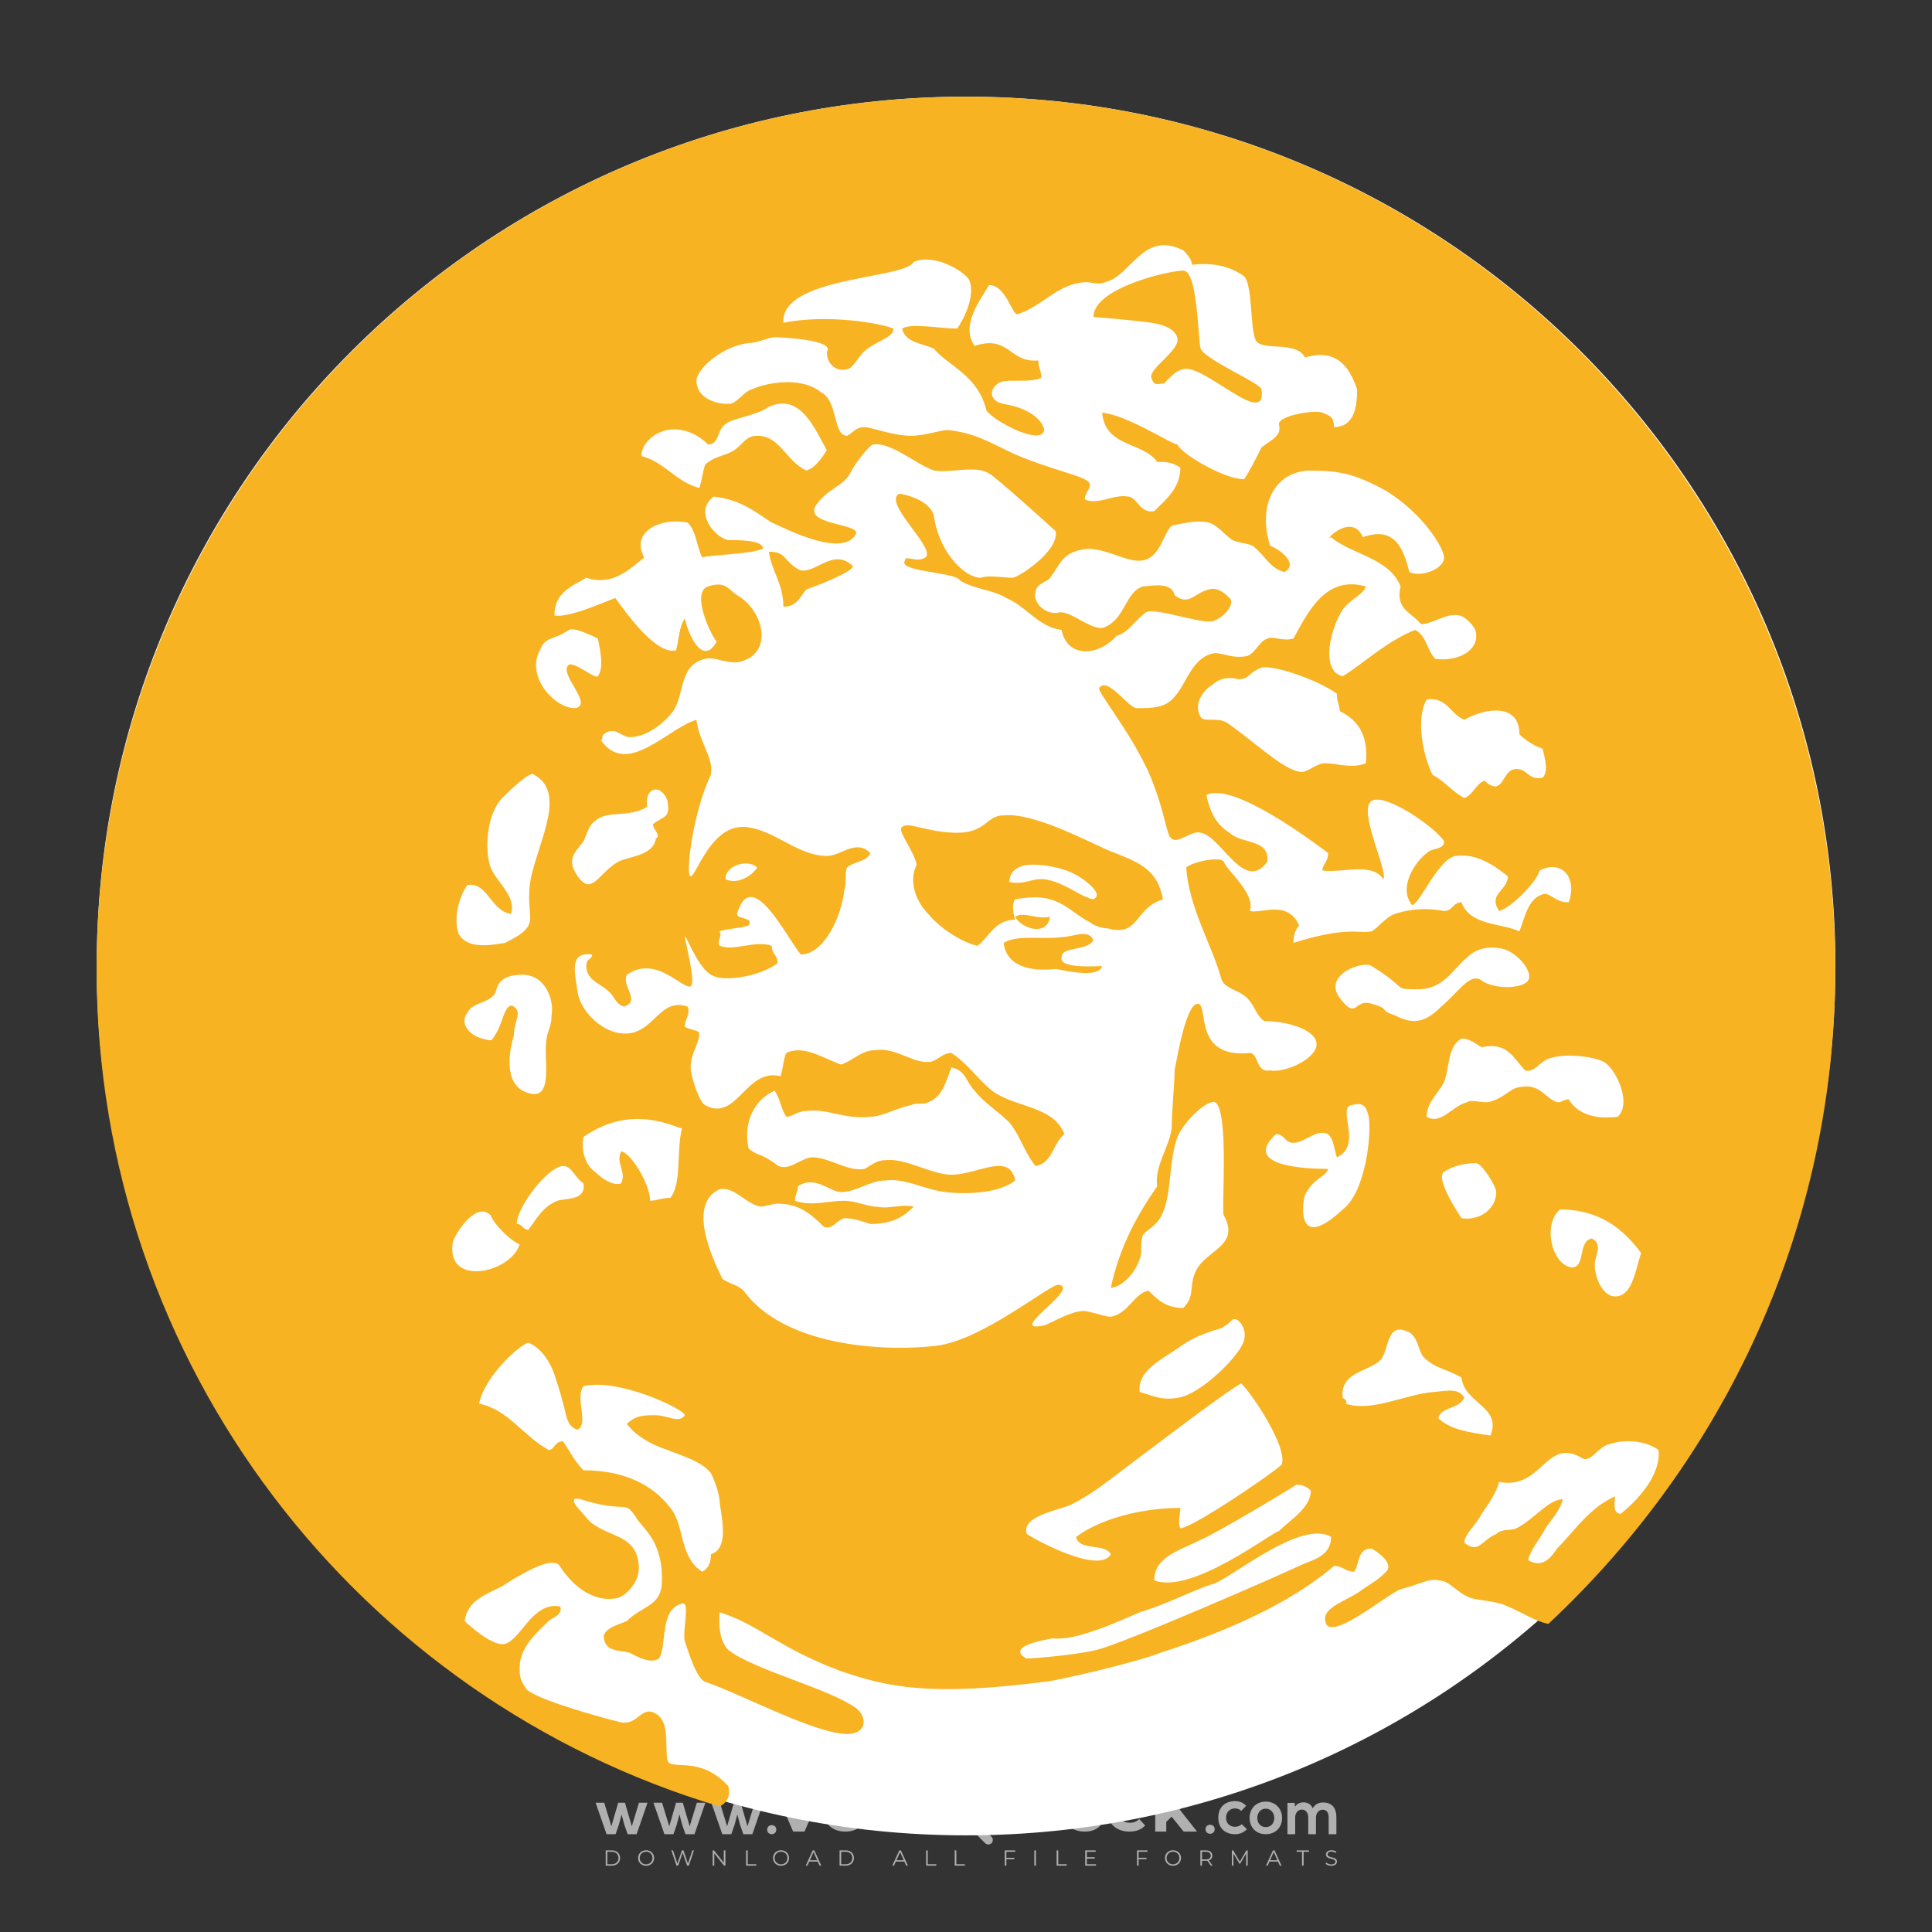<?xml version="1.0" encoding="iso-8859-1"?>
<!-- Generator: Adobe Illustrator 26.0.1, SVG Export Plug-In . SVG Version: 6.00 Build 0)  -->
<svg version="1.1" id="Layer_1" xmlns="http://www.w3.org/2000/svg" xmlns:xlink="http://www.w3.org/1999/xlink" x="0px" y="0px"
	 viewBox="0 0 500 500" style="enable-background:new 0 0 500 500;" xml:space="preserve">
<rect x="0" y="0" width="500" height="500" fill="#333333" stroke="none"/>
<g id="watermark_1_">
	<g>
		<g id="watermark" style="opacity:0.61;">
			<g>
				<g>
					<g>
						<g>
							<polygon style="fill:#FFFFFF;" points="213.765,461.172 208.204,474.017 205.268,474.017 199.726,461.172 202.938,461.172 
								206.846,470.347 210.81,461.172 							"/>
						</g>
						<g>
							<path style="fill:#FFFFFF;" d="M223.507,469.741h-7.469c0.275,1.23,1.321,1.982,2.826,1.982c1.046,0,1.798-0.312,2.477-0.954
								l1.523,1.651c-0.917,1.046-2.294,1.597-4.074,1.597c-3.413,0-5.634-2.147-5.634-5.083c0-2.954,2.257-5.083,5.267-5.083
								c2.899,0,5.138,1.945,5.138,5.12C223.562,469.191,223.526,469.503,223.507,469.741 M216.002,468.071h4.863
								c-0.202-1.248-1.138-2.055-2.422-2.055C217.139,466.016,216.204,466.805,216.002,468.071"/>
						</g>
						<g>
							<path style="fill:#FFFFFF;" d="M224.735,468.934c0-2.973,2.294-5.083,5.505-5.083c2.074,0,3.707,0.899,4.423,2.514
								l-2.22,1.193c-0.532-0.936-1.321-1.358-2.221-1.358c-1.45,0-2.587,1.009-2.587,2.734c0,1.725,1.138,2.734,2.587,2.734
								c0.899,0,1.688-0.404,2.221-1.358l2.22,1.211c-0.716,1.578-2.349,2.495-4.423,2.495
								C227.029,474.017,224.735,471.907,224.735,468.934"/>
						</g>
						<g>
							<path style="fill:#FFFFFF;" d="M242.828,473.393c-0.587,0.422-1.45,0.624-2.331,0.624c-2.33,0-3.688-1.193-3.688-3.542
								v-4.055h-1.523v-2.202h1.523v-2.404h2.863v2.404h2.459v2.202h-2.459v4.019c0,0.844,0.458,1.303,1.229,1.303
								c0.422,0,0.844-0.128,1.156-0.367L242.828,473.393z"/>
						</g>
					</g>
					<g>
						<path style="fill:#FFFFFF;" d="M262.474,463.997v2.643c-0.238-0.018-0.422-0.037-0.642-0.037
							c-1.578,0-2.624,0.862-2.624,2.753v4.661h-2.863v-9.873h2.734v1.303C259.776,464.493,260.951,463.997,262.474,463.997"/>
					</g>
					<g>
						<path style="fill:#FFFFFF;" d="M263.299,472.53l1.009-2.239c1.083,0.789,2.697,1.339,4.239,1.339
							c1.762,0,2.477-0.587,2.477-1.376c0-2.404-7.469-0.752-7.469-5.524c0-2.184,1.762-4,5.413-4c1.615,0,3.267,0.385,4.459,1.138
							l-0.918,2.257c-1.193-0.679-2.422-1.009-3.56-1.009c-1.761,0-2.44,0.66-2.44,1.468c0,2.367,7.468,0.734,7.468,5.45
							c0,2.147-1.78,3.982-5.45,3.982C266.492,474.017,264.437,473.411,263.299,472.53"/>
					</g>
					<g>
						<path style="fill:#FFFFFF;" d="M285.428,469.741h-7.469c0.275,1.23,1.321,1.982,2.826,1.982c1.046,0,1.798-0.312,2.477-0.954
							l1.523,1.651c-0.918,1.046-2.294,1.597-4.074,1.597c-3.413,0-5.634-2.147-5.634-5.083c0-2.954,2.257-5.083,5.267-5.083
							c2.9,0,5.138,1.945,5.138,5.12C285.484,469.191,285.447,469.503,285.428,469.741 M277.923,468.071h4.863
							c-0.202-1.248-1.138-2.055-2.422-2.055C279.061,466.016,278.125,466.805,277.923,468.071"/>
					</g>
					<g>
						<path style="fill:#FFFFFF;" d="M297.007,469.741h-7.469c0.275,1.23,1.321,1.982,2.826,1.982c1.046,0,1.798-0.312,2.477-0.954
							l1.523,1.651c-0.918,1.046-2.294,1.597-4.074,1.597c-3.413,0-5.634-2.147-5.634-5.083c0-2.954,2.257-5.083,5.267-5.083
							c2.899,0,5.138,1.945,5.138,5.12C297.062,469.191,297.025,469.503,297.007,469.741 M289.501,468.071h4.863
							c-0.202-1.248-1.138-2.055-2.422-2.055C290.639,466.016,289.703,466.805,289.501,468.071"/>
					</g>
					<g>
						<polygon style="fill:#FFFFFF;" points="303.208,470.145 301.831,471.503 301.831,474.017 298.969,474.017 298.969,460.401 
							301.831,460.401 301.831,468.108 306.016,464.144 309.429,464.144 305.318,468.328 309.796,474.017 306.327,474.017 						"/>
					</g>
					<g>
						<path style="fill:#FFFFFF;" d="M256.601,475.359L256.601,475.359l-2.86-2.86c-0.435,0.508-0.953,0.943-1.534,1.284
							c-0.092,0.069-0.186,0.136-0.283,0.199l3.027,3.027c0.456,0.456,1.195,0.456,1.65,0
							C257.057,476.554,257.057,475.815,256.601,475.359"/>
					</g>
					<g>
						<path style="fill:#FFFFFF;" d="M249.984,463.244c0.221-0.173,0.495-0.281,0.797-0.281c0.042,0,0.083,0.002,0.124,0.006
							c-0.214-0.156-0.478-0.249-0.764-0.249c-0.395,0-0.744,0.18-0.981,0.458c-0.051,0-0.1,0.006-0.151,0.008
							c0.039-0.077,0.064-0.162,0.064-0.255c0-0.234-0.143-0.434-0.346-0.519c0.087,0.126,0.138,0.279,0.138,0.445
							c0,0.122-0.031,0.237-0.081,0.341c-2.811,0.201-5.03,2.539-5.03,5.4c0,2.993,2.426,5.42,5.42,5.42
							c2.993,0,5.42-2.426,5.42-5.42C254.595,465.879,252.593,463.635,249.984,463.244 M247.983,464.656
							c0.435,0,0.844,0.112,1.199,0.309c0.374-0.245,0.82-0.387,1.299-0.387c0.711,0,1.348,0.312,1.784,0.806
							c-0.435-0.379-1.004-0.61-1.627-0.61c-0.449,0-0.87,0.12-1.234,0.329c-0.079,0.046-0.156,0.096-0.229,0.15
							c-0.065-0.048-0.133-0.093-0.204-0.134c-0.369-0.219-0.8-0.344-1.26-0.344c-0.3,0-0.588,0.054-0.854,0.152
							C247.196,464.754,247.578,464.656,247.983,464.656 M251.772,469.098c0.115,0.305,0.181,0.634,0.181,0.979
							c0,1.534-1.244,2.777-2.778,2.777c-1.534,0-2.777-1.243-2.777-2.777c0-0.345,0.066-0.674,0.181-0.979
							c-0.62-0.382-1.035-1.064-1.035-1.846c0-1.197,0.971-2.168,2.168-2.168c0.565,0,1.078,0.218,1.463,0.572
							c0.386-0.354,0.899-0.572,1.464-0.572c1.197,0,2.168,0.971,2.168,2.168C252.807,468.034,252.392,468.716,251.772,469.098"/>
					</g>
					<g>
						<path style="fill:#FFFFFF;" d="M251.666,467.061c0,0.497-0.404,0.901-0.901,0.901c-0.497,0-0.901-0.404-0.901-0.901
							s0.404-0.901,0.901-0.901c0.101,0,0.197,0.017,0.287,0.047c-0.03,0.062-0.045,0.132-0.045,0.204
							c0,0.273,0.221,0.494,0.494,0.494c0.05,0,0.099-0.008,0.146-0.022C251.66,466.941,251.666,467,251.666,467.061"/>
					</g>
					<g>
						<path style="fill:#FFFFFF;" d="M248.255,467.061c0,0.376-0.305,0.681-0.681,0.681c-0.376,0-0.681-0.305-0.681-0.681
							s0.305-0.681,0.681-0.681c0.076,0,0.149,0.013,0.217,0.035c-0.023,0.047-0.034,0.1-0.034,0.155
							c0,0.206,0.167,0.374,0.374,0.374c0.038,0,0.075-0.006,0.11-0.017C248.25,466.97,248.255,467.015,248.255,467.061"/>
					</g>
					<g>
						<g>
							<g>
								<rect x="242.908" y="467.83" style="fill:#FFFFFF;" width="0.616" height="0.616"/>
							</g>
							<g>
								<rect x="254.827" y="467.83" style="fill:#FFFFFF;" width="0.616" height="0.616"/>
							</g>
							<g>
								<path style="fill:#FFFFFF;" d="M255.205,468.082h-0.14c0-3.248-2.642-5.89-5.89-5.89c-3.248,0-5.89,2.642-5.89,5.89h-0.14
									c0-1.611,0.627-3.125,1.766-4.264c1.139-1.139,2.653-1.766,4.264-1.766c1.611,0,3.125,0.627,4.264,1.766
									C254.578,464.957,255.205,466.471,255.205,468.082"/>
							</g>
						</g>
						<g>
							<rect x="248.868" y="461.814" style="fill:#FFFFFF;" width="0.616" height="0.616"/>
						</g>
						<g>
							<rect x="244.95" y="462.052" style="fill:#FFFFFF;" width="8.45" height="0.14"/>
						</g>
						<g>
							<path style="fill:#FFFFFF;" d="M245.174,462.15c0,0.108-0.088,0.196-0.196,0.196c-0.108,0-0.196-0.088-0.196-0.196
								c0-0.108,0.088-0.196,0.196-0.196C245.086,461.954,245.174,462.042,245.174,462.15"/>
						</g>
						<g>
							<path style="fill:#FFFFFF;" d="M253.596,462.15c0,0.108-0.088,0.196-0.196,0.196c-0.108,0-0.196-0.088-0.196-0.196
								c0-0.108,0.088-0.196,0.196-0.196C253.509,461.954,253.596,462.042,253.596,462.15"/>
						</g>
					</g>
				</g>
				<g>
					<path style="fill:#FFFFFF;" d="M314.356,473.409c0,1.559-2.364,1.559-2.364,0C311.993,471.851,314.356,471.851,314.356,473.409
						z"/>
				</g>
				<g>
					<g>
						<g>
							<path style="fill:#FFFFFF;" d="M161.739,466.549l1.772,6.088l1.855-6.088h2.215l-2.823,8.14h-2.33l-0.837-2.396l-0.722-2.708
								l-0.722,2.708l-0.837,2.396h-2.33l-2.839-8.14h2.231l1.855,6.088l1.756-6.088H161.739z"/>
						</g>
						<g>
							<path style="fill:#FFFFFF;" d="M176.713,466.549l1.772,6.088l1.855-6.088h2.215l-2.823,8.14h-2.33l-0.837-2.396l-0.722-2.708
								l-0.722,2.708l-0.837,2.396h-2.33l-2.839-8.14h2.231l1.855,6.088l1.756-6.088H176.713z"/>
						</g>
						<g>
							<path style="fill:#FFFFFF;" d="M191.687,466.549l1.772,6.088l1.855-6.088h2.215l-2.823,8.14h-2.33l-0.837-2.396l-0.722-2.708
								l-0.722,2.708l-0.837,2.396h-2.33l-2.839-8.14h2.231l1.855,6.088l1.756-6.088H191.687z"/>
						</g>
					</g>
					<g>
						<path style="fill:#FFFFFF;" d="M200.908,473.52c0,1.559-2.364,1.559-2.364,0C198.545,471.962,200.908,471.962,200.908,473.52z
							"/>
					</g>
					<g>
						<path style="fill:#FFFFFF;" d="M322.71,473.409c-0.935,0.919-1.919,1.28-3.117,1.28c-2.346,0-4.3-1.411-4.3-4.282
							s1.953-4.284,4.3-4.284c1.149,0,2.035,0.329,2.921,1.199l-1.264,1.329c-0.476-0.428-1.066-0.64-1.623-0.64
							c-1.346,0-2.33,0.985-2.33,2.396c0,1.542,1.05,2.362,2.297,2.362c0.64,0,1.28-0.18,1.772-0.672L322.71,473.409z"/>
					</g>
					<g>
						<path style="fill:#FFFFFF;" d="M331.805,470.472c0,2.33-1.591,4.217-4.217,4.217c-2.626,0-4.201-1.887-4.201-4.217
							c0-2.314,1.609-4.217,4.185-4.217C330.149,466.255,331.805,468.158,331.805,470.472z M325.389,470.472
							c0,1.231,0.739,2.38,2.199,2.38c1.46,0,2.199-1.149,2.199-2.38c0-1.215-0.854-2.396-2.199-2.396
							C326.144,468.077,325.389,469.258,325.389,470.472z"/>
					</g>
					<g>
						<path style="fill:#FFFFFF;" d="M338.572,474.689v-4.332c0-1.068-0.559-2.035-1.658-2.035c-1.082,0-1.722,0.967-1.722,2.035
							v4.332h-2.003v-8.107h1.855l0.148,0.985c0.426-0.82,1.362-1.116,2.133-1.116c0.969,0,1.937,0.394,2.396,1.51
							c0.723-1.149,1.658-1.478,2.708-1.478c2.297,0,3.43,1.412,3.43,3.84v4.365h-2.003v-4.365c0-1.066-0.442-1.97-1.526-1.97
							c-1.082,0-1.756,0.935-1.756,2.003v4.332H338.572z"/>
					</g>
				</g>
			</g>
		</g>
		<g style="opacity:0.61;">
			<g>
				<g>
					<path style="fill:#FFFFFF;" d="M345.988,431.299c-0.006-1.224-0.959-2.121-2.189-2.14c-0.924-0.014-0.832,0.12-0.834-0.867
						c-0.003-1.097-0.007-2.194,0.003-3.292c0.003-0.379-0.112-0.691-0.362-0.976c-2.342-2.668-4.678-5.342-7.019-8.011
						c-0.12-0.137-0.275-0.244-0.414-0.366c-6.214,0-12.427,0-18.641,0c-0.794,0.293-1.14,0.868-1.138,1.709
						c0.01,3.748,0.004,7.496,0.004,11.243c0,0.556-0.003,0.589-0.55,0.551c-1.497-0.102-2.516,0.986-2.497,2.492
						c0.044,3.476,0.013,6.953,0.014,10.429c0.001,1.58,0.867,2.443,2.45,2.449c0.582,0.002,0.582,0.002,0.582,0.6
						c0,2.219-0.001,4.438,0.001,6.657c0.001,1.192,0.58,1.771,1.768,1.771c8.013,0.001,16.027,0.001,24.04,0
						c1.168,0,1.755-0.583,1.757-1.745c0.002-2.256,0-4.512,0.001-6.768c0-0.512,0.002-0.511,0.52-0.515
						c0.271-0.002,0.541,0.008,0.809-0.058c0.996-0.246,1.69-1.044,1.694-2.069C346.003,438.696,346.005,434.997,345.988,431.299z
						 M317.537,417.162c5.337,0,10.674,0,16.01,0c0.548,0,0.554,0.007,0.554,0.561c0.001,2.243-0.001,4.486,0.001,6.73
						c0.001,0.811,0.249,1.059,1.06,1.059c1.91,0.001,3.821,0,5.731,0.001c0.458,0,0.479,0.021,0.481,0.483
						c0.003,0.887,0.002,1.775,0,2.662c-0.001,0.477-0.024,0.498-0.504,0.499c-3.895,0.001-7.79,0-11.684,0
						c-3.882,0-7.765,0-11.647,0c-0.55,0-0.552-0.001-0.552-0.561c-0.001-3.624-0.001-7.247,0-10.871
						C316.987,417.166,316.991,417.162,317.537,417.162z M340.822,451.579c-3.883,0.001-7.766,0-11.65,0c-3.871,0-7.742,0-11.613,0
						c-0.572,0-0.574-0.002-0.574-0.579c-0.001-1.997-0.001-3.994,0.001-5.991c0-0.464,0.023-0.486,0.478-0.487
						c7.803-0.001,15.607-0.001,23.41,0c0.478,0,0.499,0.02,0.499,0.503c0.002,1.997,0.001,3.994,0,5.991
						C341.375,451.574,341.37,451.579,340.822,451.579z"/>
				</g>
				<g>
					<g>
						<rect x="327.418" y="417.053" style="fill:#FFFFFF;" width="1.757" height="1.054"/>
					</g>
					<g>
						<rect x="325.662" y="418.107" style="fill:#FFFFFF;" width="1.757" height="1.054"/>
					</g>
					<g>
						<rect x="327.418" y="419.161" style="fill:#FFFFFF;" width="1.757" height="1.054"/>
					</g>
					<g>
						<rect x="325.662" y="420.215" style="fill:#FFFFFF;" width="1.757" height="1.054"/>
					</g>
					<g>
						<rect x="327.418" y="421.269" style="fill:#FFFFFF;" width="1.757" height="1.054"/>
					</g>
					<g>
						<rect x="325.662" y="422.323" style="fill:#FFFFFF;" width="1.757" height="1.054"/>
					</g>
					<g>
						<rect x="327.418" y="423.378" style="fill:#FFFFFF;" width="1.757" height="1.054"/>
					</g>
					<g>
						<rect x="325.662" y="424.432" style="fill:#FFFFFF;" width="1.757" height="1.054"/>
					</g>
					<g>
						<rect x="327.418" y="425.486" style="fill:#FFFFFF;" width="1.757" height="1.054"/>
					</g>
					<g>
						<rect x="325.662" y="426.54" style="fill:#FFFFFF;" width="1.757" height="1.054"/>
					</g>
					<g>
						<rect x="327.418" y="427.594" style="fill:#FFFFFF;" width="1.757" height="1.054"/>
					</g>
					<g>
						<rect x="325.662" y="428.648" style="fill:#FFFFFF;" width="1.757" height="1.054"/>
					</g>
				</g>
			</g>
			<g>
				<path style="fill:#FFFFFF;" d="M187.637,431.299c-0.006-1.224-0.959-2.121-2.189-2.14c-0.924-0.014-0.832,0.12-0.834-0.867
					c-0.003-1.097-0.007-2.194,0.003-3.292c0.003-0.379-0.112-0.691-0.362-0.976c-2.342-2.668-4.678-5.342-7.019-8.011
					c-0.12-0.137-0.275-0.244-0.414-0.366c-6.214,0-12.427,0-18.641,0c-0.794,0.293-1.14,0.868-1.138,1.709
					c0.01,3.748,0.004,7.496,0.004,11.243c0,0.556-0.003,0.589-0.55,0.551c-1.497-0.102-2.516,0.986-2.497,2.492
					c0.044,3.476,0.013,6.953,0.014,10.429c0.001,1.58,0.867,2.443,2.45,2.449c0.582,0.002,0.582,0.002,0.582,0.6
					c0,2.219-0.001,4.438,0.001,6.657c0.001,1.192,0.58,1.771,1.768,1.771c8.013,0.001,16.027,0.001,24.04,0
					c1.168,0,1.755-0.583,1.757-1.745c0.002-2.256,0-4.512,0.001-6.768c0-0.512,0.002-0.511,0.52-0.515
					c0.271-0.002,0.541,0.008,0.809-0.058c0.996-0.246,1.69-1.044,1.694-2.069C187.652,438.696,187.655,434.997,187.637,431.299z
					 M159.187,417.162c5.337,0,10.674,0,16.01,0c0.548,0,0.554,0.007,0.554,0.561c0.001,2.243-0.001,4.486,0.001,6.73
					c0.001,0.811,0.249,1.059,1.06,1.059c1.91,0.001,3.821,0,5.731,0.001c0.458,0,0.479,0.021,0.481,0.483
					c0.003,0.887,0.002,1.775,0,2.662c-0.001,0.477-0.024,0.498-0.504,0.499c-3.895,0.001-7.79,0-11.684,0
					c-3.882,0-7.765,0-11.647,0c-0.55,0-0.552-0.001-0.552-0.561c-0.001-3.624-0.001-7.247,0-10.871
					C158.636,417.166,158.64,417.162,159.187,417.162z M182.472,451.579c-3.883,0.001-7.766,0-11.65,0c-3.871,0-7.742,0-11.613,0
					c-0.572,0-0.574-0.002-0.574-0.579c-0.001-1.997-0.001-3.994,0.001-5.991c0-0.464,0.023-0.486,0.478-0.487
					c7.803-0.001,15.607-0.001,23.41,0c0.478,0,0.499,0.02,0.499,0.503c0.002,1.997,0.001,3.994,0,5.991
					C183.024,451.574,183.019,451.579,182.472,451.579z"/>
			</g>
			<g>
				<path style="fill:#FFFFFF;" d="M159.779,440.669v-7.897h2.779c0.375,0,0.726,0.061,1.053,0.182
					c0.327,0.121,0.612,0.292,0.855,0.513c0.242,0.221,0.434,0.483,0.573,0.789c0.14,0.305,0.21,0.642,0.21,1.009
					c0,0.375-0.07,0.715-0.21,1.02c-0.14,0.305-0.331,0.568-0.573,0.789c-0.243,0.221-0.528,0.392-0.855,0.513
					c-0.327,0.121-0.678,0.182-1.053,0.182h-1.29v2.901H159.779z M162.58,436.356c0.39,0,0.684-0.111,0.882-0.331
					c0.199-0.22,0.298-0.474,0.298-0.761c0-0.14-0.024-0.276-0.072-0.408c-0.048-0.132-0.121-0.248-0.221-0.347
					c-0.099-0.099-0.223-0.178-0.37-0.237c-0.147-0.059-0.32-0.089-0.518-0.089h-1.312v2.173H162.58z"/>
				<path style="fill:#FFFFFF;" d="M166.308,432.771h1.731l3.177,5.294h0.088l-0.088-1.522v-3.772h1.478v7.897h-1.566l-3.353-5.592
					h-0.088l0.088,1.522v4.07h-1.467V432.771z"/>
				<path style="fill:#FFFFFF;" d="M177.922,436.334h3.872c0.022,0.089,0.04,0.195,0.055,0.32c0.014,0.125,0.022,0.25,0.022,0.375
					c0,0.507-0.077,0.985-0.231,1.434c-0.154,0.449-0.397,0.849-0.728,1.202c-0.353,0.375-0.776,0.666-1.268,0.871
					c-0.493,0.206-1.055,0.309-1.688,0.309c-0.574,0-1.114-0.103-1.622-0.309c-0.507-0.206-0.948-0.492-1.323-0.86
					c-0.375-0.367-0.673-0.803-0.894-1.307c-0.221-0.504-0.331-1.053-0.331-1.649c0-0.595,0.11-1.145,0.331-1.649
					c0.221-0.504,0.518-0.939,0.894-1.307c0.375-0.367,0.816-0.654,1.323-0.86c0.507-0.206,1.048-0.309,1.622-0.309
					c0.64,0,1.211,0.11,1.715,0.331c0.504,0.221,0.935,0.526,1.296,0.915l-1.025,1.004c-0.258-0.272-0.544-0.48-0.861-0.623
					c-0.316-0.143-0.695-0.215-1.136-0.215c-0.361,0-0.703,0.065-1.026,0.193c-0.324,0.129-0.607,0.311-0.85,0.546
					c-0.242,0.235-0.436,0.52-0.579,0.855c-0.143,0.335-0.215,0.708-0.215,1.119c0,0.412,0.072,0.785,0.215,1.12
					c0.143,0.335,0.338,0.62,0.584,0.855c0.246,0.235,0.531,0.418,0.855,0.546c0.323,0.129,0.669,0.193,1.037,0.193
					c0.419,0,0.773-0.061,1.064-0.182c0.29-0.121,0.538-0.278,0.744-0.469c0.148-0.132,0.275-0.3,0.381-0.502
					c0.106-0.202,0.189-0.428,0.248-0.678h-2.482V436.334z"/>
			</g>
			<g>
				<path style="fill:#FFFFFF;" d="M224.019,431.299c-0.006-1.224-0.959-2.121-2.189-2.14c-0.924-0.014-0.832,0.12-0.834-0.867
					c-0.003-1.097-0.007-2.194,0.003-3.292c0.003-0.379-0.112-0.691-0.362-0.976c-2.342-2.668-4.678-5.342-7.019-8.011
					c-0.12-0.137-0.275-0.244-0.414-0.366c-6.214,0-12.427,0-18.641,0c-0.794,0.293-1.14,0.868-1.138,1.709
					c0.01,3.748,0.004,7.496,0.004,11.243c0,0.556-0.003,0.589-0.55,0.551c-1.497-0.102-2.516,0.986-2.497,2.492
					c0.044,3.476,0.013,6.953,0.014,10.429c0.001,1.58,0.867,2.443,2.45,2.449c0.582,0.002,0.582,0.002,0.582,0.6
					c0,2.219-0.001,4.438,0.001,6.657c0.001,1.192,0.58,1.771,1.768,1.771c8.013,0.001,16.027,0.001,24.04,0
					c1.168,0,1.755-0.583,1.757-1.745c0.002-2.256,0-4.512,0.001-6.768c0-0.512,0.002-0.511,0.52-0.515
					c0.271-0.002,0.541,0.008,0.809-0.058c0.997-0.246,1.69-1.044,1.694-2.069C224.034,438.696,224.036,434.997,224.019,431.299z
					 M195.568,417.162c5.337,0,10.674,0,16.01,0c0.548,0,0.554,0.007,0.554,0.561c0.001,2.243-0.001,4.486,0.001,6.73
					c0.001,0.811,0.249,1.059,1.06,1.059c1.91,0.001,3.821,0,5.731,0.001c0.458,0,0.479,0.021,0.481,0.483
					c0.003,0.887,0.002,1.775,0,2.662c-0.001,0.477-0.024,0.498-0.504,0.499c-3.895,0.001-7.79,0-11.684,0
					c-3.882,0-7.765,0-11.647,0c-0.55,0-0.552-0.001-0.552-0.561c-0.001-3.624-0.001-7.247,0-10.871
					C195.018,417.166,195.022,417.162,195.568,417.162z M218.854,451.579c-3.883,0.001-7.766,0-11.65,0c-3.871,0-7.742,0-11.613,0
					c-0.572,0-0.574-0.002-0.574-0.579c-0.001-1.997-0.001-3.994,0.001-5.991c0-0.464,0.023-0.486,0.478-0.487
					c7.803-0.001,15.607-0.001,23.41,0c0.478,0,0.499,0.02,0.499,0.503c0.002,1.997,0.001,3.994,0,5.991
					C219.406,451.574,219.401,451.579,218.854,451.579z"/>
			</g>
			<g>
				<path style="fill:#FFFFFF;" d="M205.111,432.771h1.699l2.967,7.897h-1.644l-0.651-1.886h-3.044l-0.651,1.886h-1.643
					L205.111,432.771z M206.997,437.415l-0.706-1.974l-0.287-0.96h-0.088l-0.287,0.96l-0.706,1.974H206.997z"/>
				<path style="fill:#FFFFFF;" d="M211.331,434.536c-0.125,0-0.245-0.024-0.359-0.072c-0.114-0.048-0.213-0.114-0.298-0.199
					c-0.084-0.084-0.151-0.182-0.198-0.292c-0.048-0.11-0.072-0.232-0.072-0.364s0.024-0.254,0.072-0.364
					c0.048-0.11,0.114-0.208,0.198-0.292c0.084-0.084,0.184-0.151,0.298-0.198c0.114-0.048,0.233-0.072,0.359-0.072
					c0.257,0,0.478,0.09,0.662,0.27c0.184,0.181,0.276,0.399,0.276,0.656s-0.092,0.476-0.276,0.656
					C211.809,434.446,211.589,434.536,211.331,434.536z M210.615,440.669v-5.404h1.445v5.404H210.615z"/>
			</g>
			<g>
				<path style="fill:#FFFFFF;" d="M261.044,431.299c-0.006-1.224-0.959-2.121-2.189-2.14c-0.924-0.014-0.832,0.12-0.834-0.867
					c-0.003-1.097-0.007-2.194,0.003-3.292c0.003-0.379-0.112-0.691-0.362-0.976c-2.342-2.668-4.678-5.342-7.019-8.011
					c-0.12-0.137-0.275-0.244-0.414-0.366c-6.214,0-12.427,0-18.641,0c-0.794,0.293-1.14,0.868-1.138,1.709
					c0.01,3.748,0.004,7.496,0.004,11.243c0,0.556-0.003,0.589-0.55,0.551c-1.497-0.102-2.516,0.986-2.497,2.492
					c0.044,3.476,0.013,6.953,0.014,10.429c0.001,1.58,0.867,2.443,2.45,2.449c0.582,0.002,0.582,0.002,0.582,0.6
					c0,2.219-0.001,4.438,0.001,6.657c0.001,1.192,0.58,1.771,1.768,1.771c8.013,0.001,16.027,0.001,24.04,0
					c1.168,0,1.755-0.583,1.757-1.745c0.002-2.256,0-4.512,0.001-6.768c0-0.512,0.002-0.511,0.52-0.515
					c0.271-0.002,0.541,0.008,0.809-0.058c0.996-0.246,1.69-1.044,1.694-2.069C261.059,438.696,261.061,434.997,261.044,431.299z
					 M232.593,417.162c5.337,0,10.674,0,16.01,0c0.548,0,0.554,0.007,0.554,0.561c0.001,2.243-0.001,4.486,0.001,6.73
					c0.001,0.811,0.249,1.059,1.06,1.059c1.91,0.001,3.821,0,5.731,0.001c0.458,0,0.479,0.021,0.481,0.483
					c0.003,0.887,0.002,1.775,0,2.662c-0.001,0.477-0.024,0.498-0.504,0.499c-3.895,0.001-7.79,0-11.684,0
					c-3.882,0-7.765,0-11.647,0c-0.55,0-0.552-0.001-0.552-0.561c-0.001-3.624-0.001-7.247,0-10.871
					C232.042,417.166,232.047,417.162,232.593,417.162z M255.878,451.579c-3.883,0.001-7.766,0-11.65,0c-3.871,0-7.742,0-11.613,0
					c-0.572,0-0.574-0.002-0.574-0.579c-0.001-1.997-0.001-3.994,0.001-5.991c0-0.464,0.023-0.486,0.478-0.487
					c7.803-0.001,15.607-0.001,23.41,0c0.478,0,0.499,0.02,0.499,0.503c0.002,1.997,0.001,3.994,0,5.991
					C256.431,451.574,256.426,451.579,255.878,451.579z"/>
			</g>
			<g>
				<path style="fill:#FFFFFF;" d="M236.361,440.845c-0.338,0-0.662-0.048-0.971-0.143c-0.309-0.095-0.592-0.239-0.849-0.43
					c-0.257-0.191-0.481-0.425-0.673-0.7c-0.191-0.276-0.342-0.597-0.452-0.965l1.401-0.551c0.103,0.397,0.283,0.726,0.54,0.987
					c0.257,0.261,0.596,0.392,1.015,0.392c0.154,0,0.303-0.02,0.447-0.061c0.143-0.04,0.272-0.099,0.386-0.176
					s0.204-0.175,0.27-0.292c0.066-0.118,0.099-0.254,0.099-0.408c0-0.147-0.026-0.279-0.077-0.397
					c-0.051-0.117-0.138-0.227-0.259-0.331c-0.121-0.103-0.28-0.202-0.475-0.298c-0.195-0.095-0.435-0.195-0.722-0.298l-0.485-0.176
					c-0.213-0.073-0.429-0.173-0.645-0.298c-0.217-0.125-0.413-0.276-0.59-0.452c-0.177-0.176-0.322-0.384-0.436-0.623
					c-0.114-0.239-0.171-0.509-0.171-0.81c0-0.309,0.06-0.597,0.182-0.866c0.121-0.268,0.294-0.503,0.518-0.706
					c0.224-0.202,0.492-0.36,0.805-0.474s0.66-0.171,1.042-0.171c0.397,0,0.74,0.053,1.031,0.16
					c0.291,0.107,0.537,0.243,0.739,0.408c0.202,0.165,0.366,0.348,0.491,0.546c0.125,0.199,0.217,0.386,0.276,0.563l-1.312,0.551
					c-0.074-0.221-0.208-0.419-0.402-0.596c-0.195-0.176-0.462-0.265-0.8-0.265c-0.324,0-0.592,0.075-0.805,0.226
					c-0.213,0.151-0.32,0.348-0.32,0.59c0,0.235,0.103,0.436,0.309,0.601c0.206,0.165,0.533,0.325,0.982,0.48l0.497,0.165
					c0.316,0.111,0.605,0.237,0.866,0.381c0.261,0.143,0.485,0.314,0.673,0.513c0.187,0.199,0.331,0.425,0.43,0.678
					c0.1,0.254,0.149,0.546,0.149,0.877c0,0.412-0.083,0.767-0.248,1.064c-0.165,0.298-0.377,0.542-0.634,0.734
					c-0.258,0.191-0.548,0.335-0.872,0.43C236.986,440.797,236.67,440.845,236.361,440.845z"/>
				<path style="fill:#FFFFFF;" d="M239.516,432.771h1.61l1.633,4.754l0.287,1.015h0.088l0.309-1.015l1.699-4.754h1.61l-2.879,7.897
					h-1.566L239.516,432.771z"/>
				<path style="fill:#FFFFFF;" d="M251.097,436.334h3.871c0.022,0.089,0.04,0.195,0.055,0.32c0.015,0.125,0.023,0.25,0.023,0.375
					c0,0.507-0.078,0.985-0.232,1.434c-0.154,0.449-0.397,0.849-0.728,1.202c-0.353,0.375-0.775,0.666-1.268,0.871
					c-0.493,0.206-1.055,0.309-1.688,0.309c-0.574,0-1.114-0.103-1.621-0.309c-0.507-0.206-0.949-0.492-1.324-0.86
					c-0.375-0.367-0.673-0.803-0.894-1.307c-0.22-0.504-0.331-1.053-0.331-1.649c0-0.595,0.11-1.145,0.331-1.649
					c0.221-0.504,0.518-0.939,0.894-1.307c0.375-0.367,0.816-0.654,1.324-0.86c0.507-0.206,1.047-0.309,1.621-0.309
					c0.64,0,1.211,0.11,1.715,0.331c0.504,0.221,0.936,0.526,1.296,0.915l-1.026,1.004c-0.257-0.272-0.544-0.48-0.861-0.623
					c-0.316-0.143-0.694-0.215-1.136-0.215c-0.36,0-0.702,0.065-1.026,0.193c-0.323,0.129-0.607,0.311-0.849,0.546
					c-0.243,0.235-0.436,0.52-0.579,0.855c-0.143,0.335-0.215,0.708-0.215,1.119c0,0.412,0.072,0.785,0.215,1.12
					c0.143,0.335,0.338,0.62,0.585,0.855c0.246,0.235,0.531,0.418,0.854,0.546c0.324,0.129,0.669,0.193,1.037,0.193
					c0.419,0,0.774-0.061,1.064-0.182c0.29-0.121,0.539-0.278,0.745-0.469c0.147-0.132,0.274-0.3,0.38-0.502
					c0.107-0.202,0.189-0.428,0.248-0.678h-2.482V436.334z"/>
			</g>
			<g>
				<path style="fill:#FFFFFF;" d="M297.3,431.299c-0.006-1.224-0.959-2.121-2.189-2.14c-0.924-0.014-0.832,0.12-0.834-0.867
					c-0.003-1.097-0.007-2.194,0.003-3.292c0.003-0.379-0.112-0.691-0.362-0.976c-2.342-2.668-4.678-5.342-7.019-8.011
					c-0.12-0.137-0.275-0.244-0.414-0.366c-6.214,0-12.427,0-18.641,0c-0.794,0.293-1.14,0.868-1.138,1.709
					c0.01,3.748,0.004,7.496,0.004,11.243c0,0.556-0.003,0.589-0.55,0.551c-1.497-0.102-2.516,0.986-2.497,2.492
					c0.044,3.476,0.013,6.953,0.014,10.429c0.001,1.58,0.867,2.443,2.45,2.449c0.582,0.002,0.582,0.002,0.582,0.6
					c0,2.219-0.001,4.438,0.001,6.657c0.001,1.192,0.58,1.771,1.768,1.771c8.013,0.001,16.027,0.001,24.04,0
					c1.168,0,1.755-0.583,1.757-1.745c0.002-2.256,0-4.512,0.001-6.768c0-0.512,0.002-0.511,0.52-0.515
					c0.271-0.002,0.541,0.008,0.809-0.058c0.996-0.246,1.69-1.044,1.694-2.069C297.315,438.696,297.318,434.997,297.3,431.299z
					 M268.85,417.162c5.337,0,10.674,0,16.01,0c0.548,0,0.554,0.007,0.554,0.561c0.001,2.243-0.001,4.486,0.001,6.73
					c0.001,0.811,0.249,1.059,1.06,1.059c1.91,0.001,3.821,0,5.731,0.001c0.458,0,0.479,0.021,0.481,0.483
					c0.003,0.887,0.002,1.775,0,2.662c-0.001,0.477-0.024,0.498-0.504,0.499c-3.895,0.001-7.79,0-11.684,0
					c-3.882,0-7.765,0-11.647,0c-0.55,0-0.552-0.001-0.552-0.561c-0.001-3.624-0.001-7.247,0-10.871
					C268.299,417.166,268.303,417.162,268.85,417.162z M292.135,451.579c-3.883,0.001-7.766,0-11.65,0c-3.871,0-7.742,0-11.613,0
					c-0.572,0-0.574-0.002-0.574-0.579c-0.001-1.997-0.001-3.994,0.001-5.991c0-0.464,0.023-0.486,0.478-0.487
					c7.803-0.001,15.607-0.001,23.41,0c0.478,0,0.499,0.02,0.499,0.503c0.001,1.997,0.001,3.994,0,5.991
					C292.687,451.574,292.682,451.579,292.135,451.579z"/>
			</g>
			<g>
				<path style="fill:#FFFFFF;" d="M272.966,434.183v1.831h3.165v1.412h-3.165v1.831h3.518v1.412h-5.007v-7.897h5.007v1.412H272.966
					z"/>
				<path style="fill:#FFFFFF;" d="M277.852,440.669v-7.897h2.779c0.375,0,0.726,0.061,1.053,0.182
					c0.327,0.121,0.612,0.292,0.855,0.513c0.243,0.221,0.434,0.483,0.574,0.789c0.14,0.305,0.209,0.642,0.209,1.009
					c0,0.375-0.07,0.715-0.209,1.02c-0.14,0.305-0.331,0.568-0.574,0.789c-0.243,0.221-0.528,0.392-0.855,0.513
					c-0.327,0.121-0.678,0.182-1.053,0.182h-1.29v2.901H277.852z M280.653,436.356c0.389,0,0.684-0.111,0.882-0.331
					c0.199-0.22,0.298-0.474,0.298-0.761c0-0.14-0.024-0.276-0.072-0.408c-0.048-0.132-0.121-0.248-0.221-0.347
					c-0.099-0.099-0.222-0.178-0.37-0.237c-0.147-0.059-0.32-0.089-0.518-0.089h-1.312v2.173H280.653z"/>
				<path style="fill:#FFFFFF;" d="M286.797,440.845c-0.338,0-0.662-0.048-0.971-0.143c-0.309-0.095-0.592-0.239-0.849-0.43
					c-0.257-0.191-0.482-0.425-0.673-0.7c-0.191-0.276-0.342-0.597-0.452-0.965l1.401-0.551c0.103,0.397,0.283,0.726,0.541,0.987
					c0.257,0.261,0.595,0.392,1.015,0.392c0.154,0,0.303-0.02,0.447-0.061c0.143-0.04,0.272-0.099,0.386-0.176
					c0.114-0.077,0.204-0.175,0.27-0.292c0.066-0.118,0.1-0.254,0.1-0.408c0-0.147-0.026-0.279-0.077-0.397
					c-0.051-0.117-0.138-0.227-0.259-0.331c-0.121-0.103-0.279-0.202-0.474-0.298c-0.195-0.095-0.436-0.195-0.723-0.298
					l-0.485-0.176c-0.213-0.073-0.428-0.173-0.645-0.298c-0.217-0.125-0.414-0.276-0.59-0.452c-0.176-0.176-0.322-0.384-0.436-0.623
					c-0.114-0.239-0.171-0.509-0.171-0.81c0-0.309,0.061-0.597,0.182-0.866c0.121-0.268,0.294-0.503,0.518-0.706
					c0.224-0.202,0.493-0.36,0.805-0.474c0.312-0.114,0.66-0.171,1.042-0.171c0.397,0,0.741,0.053,1.031,0.16
					c0.29,0.107,0.537,0.243,0.739,0.408c0.202,0.165,0.365,0.348,0.491,0.546c0.125,0.199,0.217,0.386,0.276,0.563l-1.312,0.551
					c-0.074-0.221-0.208-0.419-0.403-0.596c-0.195-0.176-0.462-0.265-0.799-0.265c-0.324,0-0.592,0.075-0.805,0.226
					c-0.213,0.151-0.32,0.348-0.32,0.59c0,0.235,0.103,0.436,0.309,0.601c0.206,0.165,0.533,0.325,0.982,0.48l0.496,0.165
					c0.316,0.111,0.605,0.237,0.866,0.381c0.261,0.143,0.485,0.314,0.673,0.513c0.187,0.199,0.331,0.425,0.43,0.678
					c0.099,0.254,0.149,0.546,0.149,0.877c0,0.412-0.083,0.767-0.248,1.064c-0.165,0.298-0.377,0.542-0.634,0.734
					c-0.258,0.191-0.548,0.335-0.872,0.43C287.422,440.797,287.105,440.845,286.797,440.845z"/>
			</g>
			<g>
				<path style="fill:#FFFFFF;" d="M321.394,439.168l4.004-4.985h-3.827v-1.412h5.559v1.5l-3.96,4.985h4.004v1.412h-5.779V439.168z"
					/>
				<path style="fill:#FFFFFF;" d="M328.409,432.771h1.489v7.897h-1.489V432.771z"/>
				<path style="fill:#FFFFFF;" d="M331.486,440.669v-7.897h2.779c0.375,0,0.726,0.061,1.053,0.182
					c0.327,0.121,0.612,0.292,0.855,0.513s0.434,0.483,0.574,0.789c0.14,0.305,0.209,0.642,0.209,1.009
					c0,0.375-0.07,0.715-0.209,1.02c-0.14,0.305-0.331,0.568-0.574,0.789c-0.243,0.221-0.528,0.392-0.855,0.513
					c-0.327,0.121-0.678,0.182-1.053,0.182h-1.29v2.901H331.486z M334.288,436.356c0.389,0,0.684-0.111,0.882-0.331
					c0.199-0.22,0.298-0.474,0.298-0.761c0-0.14-0.024-0.276-0.072-0.408c-0.048-0.132-0.121-0.248-0.221-0.347
					c-0.099-0.099-0.222-0.178-0.37-0.237c-0.147-0.059-0.32-0.089-0.518-0.089h-1.312v2.173H334.288z"/>
			</g>
		</g>
		<g style="opacity:0.61;">
			<path style="fill:#FFFFFF;" d="M300.133,433.27h9.067v2.242h-9.067V433.27z M300.133,437.136h9.067v2.243h-9.067V437.136z"/>
		</g>
	</g>
	<g style="opacity:0.61;">
		<path style="fill:#FFFFFF;" d="M156.756,478.878h1.607c1.263,0,2.114,0.812,2.114,1.974c0,1.161-0.851,1.973-2.114,1.973h-1.607
			V478.878z M158.34,482.464c1.049,0,1.725-0.665,1.725-1.612c0-0.947-0.677-1.613-1.725-1.613h-1.167v3.225H158.34z"/>
		<path style="fill:#FFFFFF;" d="M165.139,480.851c0-1.15,0.879-2.007,2.075-2.007c1.184,0,2.069,0.851,2.069,2.007
			c0,1.156-0.885,2.007-2.069,2.007C166.019,482.858,165.139,482.002,165.139,480.851z M168.866,480.851
			c0-0.942-0.705-1.635-1.652-1.635c-0.953,0-1.663,0.693-1.663,1.635c0,0.941,0.71,1.635,1.663,1.635
			C168.162,482.486,168.866,481.793,168.866,480.851z"/>
		<path style="fill:#FFFFFF;" d="M179.596,478.878l-1.331,3.947h-0.44l-1.156-3.366l-1.161,3.366h-0.434l-1.331-3.947h0.429
			l1.139,3.394l1.178-3.394h0.389l1.161,3.411l1.156-3.411H179.596z"/>
		<path style="fill:#FFFFFF;" d="M187.731,478.878v3.947h-0.344l-2.537-3.202v3.202h-0.417v-3.947h0.344l2.543,3.203v-3.203H187.731
			z"/>
		<path style="fill:#FFFFFF;" d="M193.093,478.878h0.417v3.586h2.21v0.361h-2.627V478.878z"/>
		<path style="fill:#FFFFFF;" d="M200.061,480.851c0-1.15,0.879-2.007,2.075-2.007c1.184,0,2.069,0.851,2.069,2.007
			c0,1.156-0.885,2.007-2.069,2.007C200.941,482.858,200.061,482.002,200.061,480.851z M203.788,480.851
			c0-0.942-0.705-1.635-1.652-1.635c-0.953,0-1.663,0.693-1.663,1.635c0,0.941,0.71,1.635,1.663,1.635
			C203.083,482.486,203.788,481.793,203.788,480.851z"/>
		<path style="fill:#FFFFFF;" d="M211.636,481.77h-2.199l-0.474,1.054h-0.434l1.804-3.947h0.412l1.804,3.947h-0.44L211.636,481.77z
			 M211.484,481.432l-0.947-2.12l-0.947,2.12H211.484z"/>
		<path style="fill:#FFFFFF;" d="M217.28,478.878h1.607c1.263,0,2.114,0.812,2.114,1.974c0,1.161-0.851,1.973-2.114,1.973h-1.607
			V478.878z M218.864,482.464c1.049,0,1.725-0.665,1.725-1.612c0-0.947-0.677-1.613-1.725-1.613h-1.167v3.225H218.864z"/>
		<path style="fill:#FFFFFF;" d="M234.041,481.77h-2.199l-0.474,1.054h-0.434l1.804-3.947h0.412l1.804,3.947h-0.44L234.041,481.77z
			 M233.889,481.432l-0.947-2.12l-0.947,2.12H233.889z"/>
		<path style="fill:#FFFFFF;" d="M239.685,478.878h0.417v3.586h2.21v0.361h-2.627V478.878z"/>
		<path style="fill:#FFFFFF;" d="M247.082,478.878h0.417v3.586h2.21v0.361h-2.627V478.878z"/>
		<path style="fill:#FFFFFF;" d="M260.449,479.239v1.551h2.041v0.361h-2.041v1.675h-0.417v-3.947h2.706v0.361H260.449z"/>
		<path style="fill:#FFFFFF;" d="M267.678,478.878h0.417v3.947h-0.417V478.878z"/>
		<path style="fill:#FFFFFF;" d="M273.456,478.878h0.417v3.586h2.21v0.361h-2.627V478.878z"/>
		<path style="fill:#FFFFFF;" d="M283.644,482.464v0.361h-2.791v-3.947h2.706v0.361h-2.289v1.404h2.041v0.355h-2.041v1.466H283.644z
			"/>
		<path style="fill:#FFFFFF;" d="M294.672,479.239v1.551h2.041v0.361h-2.041v1.675h-0.417v-3.947h2.706v0.361H294.672z"/>
		<path style="fill:#FFFFFF;" d="M301.5,480.851c0-1.15,0.879-2.007,2.075-2.007c1.184,0,2.069,0.851,2.069,2.007
			c0,1.156-0.885,2.007-2.069,2.007C302.379,482.858,301.5,482.002,301.5,480.851z M305.226,480.851
			c0-0.942-0.705-1.635-1.652-1.635c-0.953,0-1.663,0.693-1.663,1.635c0,0.941,0.71,1.635,1.663,1.635
			C304.522,482.486,305.226,481.793,305.226,480.851z"/>
		<path style="fill:#FFFFFF;" d="M313.351,482.825l-0.902-1.269c-0.102,0.011-0.203,0.017-0.316,0.017h-1.06v1.252h-0.417v-3.947
			h1.477c1.004,0,1.613,0.507,1.613,1.353c0,0.62-0.327,1.054-0.902,1.24l0.964,1.353H313.351z M313.328,480.231
			c0-0.632-0.417-0.992-1.207-0.992h-1.048v1.979h1.048C312.911,481.218,313.328,480.851,313.328,480.231z"/>
		<path style="fill:#FFFFFF;" d="M322.907,478.878v3.947h-0.4v-3.158l-1.551,2.656h-0.197l-1.551-2.639v3.14h-0.4v-3.947h0.344
			l1.714,2.926l1.697-2.926H322.907z"/>
		<path style="fill:#FFFFFF;" d="M330.744,481.77h-2.199l-0.473,1.054h-0.434l1.804-3.947h0.411l1.804,3.947h-0.44L330.744,481.77z
			 M330.592,481.432l-0.947-2.12l-0.947,2.12H330.592z"/>
		<path style="fill:#FFFFFF;" d="M336.957,479.239h-1.387v-0.361h3.192v0.361h-1.387v3.586h-0.417V479.239z"/>
		<path style="fill:#FFFFFF;" d="M343.063,482.346l0.164-0.321c0.282,0.276,0.784,0.479,1.302,0.479c0.739,0,1.06-0.31,1.06-0.699
			c0-1.083-2.43-0.417-2.43-1.877c0-0.581,0.451-1.083,1.455-1.083c0.446,0,0.908,0.13,1.224,0.35l-0.141,0.333
			c-0.338-0.22-0.733-0.327-1.083-0.327c-0.722,0-1.043,0.321-1.043,0.716c0,1.083,2.43,0.429,2.43,1.866
			c0,0.581-0.462,1.077-1.472,1.077C343.937,482.858,343.356,482.65,343.063,482.346z"/>
	</g>
</g>
<g>
</g>
<g>
	<path style="fill:#FFFFFF;" d="M249.965,474.986C374.221,475.013,474.973,374.305,475,250.049S374.319,25.041,250.063,25.014
		c-0.033,0-0.066,0-0.098,0C125.709,25.041,25.001,125.793,25.028,250.049C25.055,374.267,125.747,474.959,249.965,474.986"/>
	<path style="fill:#F8B323;" d="M326.475,100.78c0-1.5-14.249-7.499-15.749-10.499c-0.75-3-0.75-20.249-4.5-20.249
		c-3.75,0-23.248,4.5-23.248,11.999c0,0,9.749,0.75,14.999,1.5c0,0,6.749,0.75,6.749,4.5c0,3-7.499,7.499-6.749,9.749
		c0.75,2.25,1.5,1.5,3,1.5c0.75,0,2.25-3,5.25-3.75C311.476,94.031,327.975,111.28,326.475,100.78L326.475,100.78z M220.732,146.526
		c-5.25-5.25-10.499,3-14.249,0.75c-3.75-2.25-3-4.5-7.499-4.5c0.75,5.25,3.75,8.249,3.75,14.249c3.75,0,4.5-3,5.999-4.5
		C210.983,151.776,220.732,148.026,220.732,146.526L220.732,146.526z M259.729,244.018c0.75,5.999,6.749,7.499,13.499,6.749
		c3.75,0.75,11.249,2.25,11.999-0.75c-1.5,0-11.249,0.75-10.499-2.25c0-3,6.749-1.5,8.249-4.5c-1.5-3-5.25-0.75-8.249-0.75
		C269.479,243.268,263.479,241.768,259.729,244.018L259.729,244.018z M271.728,237.269c-3.75,0.75-6.749-1.5-8.999,0
		C264.229,240.268,270.978,242.518,271.728,237.269z M283.728,232.019c-0.75,1.5-2.25,0-3,0c-3-1.5-7.499-4.5-11.249-4.5
		c-3,0-4.5,1.5-8.249,0.75c0-3.75,3.75-4.5,5.999-4.5c3,0,7.499,0.75,10.499,2.25C280.728,227.519,284.477,230.519,283.728,232.019
		L283.728,232.019z M300.976,232.769c-1.5-8.249-6.749-9.749-14.249-12.749c-6.749-3-19.499-9.749-26.998-8.999
		c-4.5,0-4.5,4.5-11.999,4.5c-7.499,0-12.749-3-14.249-1.5c-1.5,0.75,3,5.999,3.75,9.749c-2.25,4.5,0,9.749,3,12.749
		c3,3.75,8.999,7.499,12.749,8.249c3-2.25,4.5-6.749,9.749-6.749c-0.75-2.25-0.75-4.5,0-5.25c11.249-2.25,13.499,3,19.499,5.999
		c0.75,0.75,3,1.5,4.5,1.5C294.977,242.518,293.477,235.019,300.976,232.769L300.976,232.769z M402.969,400.757
		c-1.5,2.25-3.75,5.25-7.499,3c0.75-3,3-5.25,4.5-8.249c1.5-2.25,3.75-4.5,4.5-7.499c-3.75,0-7.499,5.25-11.999,7.499
		c-1.5,0.75-3.75,0-5.25,1.5c-3.75,1.5-4.5,5.25-8.249,2.25c0-2.25,3-4.5,4.5-7.499c1.5-2.25,3.75-5.25,4.5-8.249
		c11.249,2.25,11.999-11.999,21.748-5.999c2.25,0.75,3.75-3,6.749-3.75c4.5-1.5,9.749-0.75,12.749,1.5
		c0.75,6.749-5.999,13.499-9.749,16.499c-2.25,0-1.5-3-1.5-4.5C411.219,390.258,407.469,396.257,402.969,400.757L402.969,400.757z
		 M424.718,324.263c-1.5,4.5-2.25,11.249-6.749,11.249c-3,0-5.25-4.5-5.25-8.249c0-2.25,2.25-5.25-0.75-6.749
		c-3.75,0.75-1.5,7.499-5.25,7.499c-5.25-0.75-7.499-11.249-3-14.999C414.218,313.014,420.218,318.263,424.718,324.263
		L424.718,324.263z M418.718,289.016c-5.999,0.75-10.499-0.75-12.749-4.5c-1.5,0-1.5,0.75-3,0.75c-3.75-1.5-4.5-5.25-10.499-3.75
		c-2.25,0.75-3.75,3-7.499,3.75c-2.25,0-4.5-0.75-5.25,0c-3.75,0.75-6.749,5.999-10.499,3.75c0-3.75,3-5.999,4.5-8.999
		c1.5-3.75,0.75-8.999,4.5-11.249c2.25,0,3.75,1.5,5.25,2.25c6.749-1.5,8.249,3,11.249,5.999c2.25,0.75,3.75-2.25,5.999-3
		c3.75-1.5,11.249-0.75,14.249,0.75C417.968,276.267,422.468,285.266,418.718,289.016L418.718,289.016z M195.985,224.52
		c-1.5,2.25-5.25,4.5-8.249,3C187.736,223.77,193.735,222.27,195.985,224.52z M342.975,197.522c-2.25,0-4.5,2.25-5.999,2.25
		c-4.5,0-12.749-8.249-19.499-12.749c-2.25-1.5-5.999,0-6.749-1.5c-2.25-3.75,1.5-7.499,3-8.249c1.5-1.5,3.75-2.25,6.749-1.5
		c3,0,2.25-1.5,5.999-3c3-0.75,14.249,3,19.499,6.749c0,2.25,0.75,3,0.75,4.5c4.5,2.25,7.499,5.999,6.749,13.499
		C349.724,199.022,345.975,197.522,342.975,197.522L342.975,197.522z M405.971,233.52c-3,0-3.75-1.5-5.999-2.25
		c-4.5,0.75-5.25,5.999-6.749,9.749c-5.25-2.25-12.749-1.5-14.999-7.499c-2.25,0-2.25,2.25-4.5,2.25
		c-3.75-0.75-8.249-0.75-12.749,0.75c-2.25,0.75-4.5,3.75-5.999,4.5c-3,0.75-5.999-1.5-20.249,3c0-2.25,0.75-3.75,1.5-4.5
		c-3-6.749-9.749-3-12.749-3.75c1.5-4.5-5.999-10.499-6.749-12.749c-0.75-1.5-8.249,0-9.749,1.5
		c0.75,10.499,6.749,20.249,8.999,28.498c0.75,3,4.5,3,6.749,5.25c2.25,2.25,2.25,4.5,4.5,5.999c5.999,0,13.499,2.25,13.499,5.999
		c0,3.75-8.249,7.499-11.999,6.749c-3.75,0.75-3-4.5-5.25-4.5c-14.999,1.5-10.499-12.749-13.499-12.749
		c-3,0-5.25,13.499-5.999,17.249c0,3.75-0.75,10.499-0.75,14.999c-0.75,5.25-4.5,9.749-3.75,14.999
		c-5.25,7.499-9.749,15.749-11.999,26.247c2.25,0,5.999-3,7.499-7.499c0.75-1.5,0-3.75,0.75-5.999c0.75-1.5,3.75-2.25,5.25-5.999
		c2.25-5.25,1.5-13.499,3.75-19.499c1.5-3.75,7.499-9.749,9.749-8.999c3.75,2.25,1.5,29.249,2.25,29.249
		c4.5,8.249-5.25,8.999-7.499,14.999c-1.5,3.75,0,5.999-3,8.999c-4.5,0-6.749-2.25-8.999-4.5c-3.75,0.75-5.25,5.999-9.749,6.749
		c-1.5,0-3-0.75-6.749-1.5c-3.75,0-8.249,3-10.499,3.75c-10.499,2.25,9.749-9.749,3.75-10.499
		c-1.5-0.75-19.499,14.249-31.497,15.749c-11.998,1.5-38.248,0.75-49.496-13.499c-1.5-2.25-3.75-2.25-5.999-3.75
		c-3-5.999-8.999-19.499-0.75-23.248c3.75-0.75,6.749,3.75,10.499,4.5c1.5,0,3-0.75,4.5-0.75c5.25,0,8.249,2.25,11.999,5.999
		c2.25,0.75,3-1.5,5.25-2.25c2.25,0,4.5,0.75,6.749,1.5c5.25,0,8.249-1.5,11.249-4.5c-3.75-0.75-5.999,0.75-9.749,0
		c-2.25,0-5.25-1.5-8.249-1.5c-4.5,0-8.249,1.5-12.749,0c0-1.5,0.75-2.25,0.75-3.75c4.5-3,8.249,1.5,11.249,1.5
		c3.75,0,7.499-3,11.249-3c5.25-0.75,9.749,2.25,15.749,3c6.749,0.75,14.249,0,17.999-3c-1.5-7.499-9.749-1.5-16.499-1.5
		c-5.25,0-11.999-4.5-17.249-3.75c-2.25,0-3.75,1.5-5.25,2.25c-4.5,0.75-8.999-3-13.499-3c-3,0-6.749,4.5-9.749,1.5
		c-4.5-3-3.75-1.5-6.749-3.75c-1.5-6.749,1.5-12.749,6.749-14.999c1.5,2.25,1.5,4.5,3,6.749c1.5,0,3-1.5,5.25-1.5
		c5.25-0.75,9.749,2.25,16.499,1.5c3,0,6.749-2.25,10.499-3c1.5-0.75,3,0,4.5-0.75c3.75-1.5,4.5-5.25,5.999-8.999
		c3.75,0.75,3.75,3.75,5.999,5.999c2.25,3,5.999,5.25,8.999,8.249c3,3.75,3.75,7.499,6.749,11.249c4.5-0.75,4.5-5.999,7.499-8.249
		c-3-7.499-12.749-6.749-18.749-11.249c-3.75-3-5.999-6.749-10.499-9.749c-2.25,0-3,1.5-5.25,2.25c-4.5,0.75-8.999-3.75-14.249-3
		c-3.75,0-5.25,2.25-8.999,3.75c-4.5-1.5-9.749-5.25-14.249-3c-0.75,1.5-0.75,3.75-1.5,5.999
		c-8.999-2.25-11.249,11.999-19.499,7.499c-1.5-0.75-3.75-7.499-3.75-9.749c0-3.75,2.25-5.999,2.25-8.999
		c-0.75-0.75-2.25-0.75-3.75-1.5c0-2.25,1.5-3,0.75-5.25c-6.749-2.25-8.249,5.25-14.249,6.749c-6.749,1.5-13.499-5.25-14.249-10.499
		c-0.75-5.25-2.25-10.499,3.75-9.749c0,1.5-1.5,0.75-1.5,3c0,3.75,3.75,4.5,5.999,6.749c1.5,1.5,1.5,3,3.75,3.75
		c4.5-1.5-0.75-5.25,0.75-8.249c7.499-5.25,14.249,3.75,16.499,3c1.5-0.75-1.5-11.999-1.5-12.749c0-1.5,3,7.499,6.749,9.749
		c3.75,2.25,13.499,0,17.249-3c0-2.25-1.5-2.25-1.5-4.5c-4.5-1.5-9.749,1.5-13.499,0c-0.75-1.5,0.75-2.25,0-3.75
		c2.25-0.75,5.25-0.75,7.499-1.5c1.5-2.25-3-1.5-3-3c3.75-12.749,12.749,5.999,16.499,10.499c5.999,0,10.499-9.749,11.249-16.499
		c0.75-2.25,0-4.5,0.75-5.999c1.5-1.5,5.25-1.5,5.999-3.75c-3.75-3.75-7.499,0.75-11.249,0.75c-7.499,0-13.499-6.749-20.999-7.499
		c-8.999-0.75-12.749,12.749-14.249,12.749s0.75-17.249,5.25-26.247c0.75-4.5-3-8.249-3.75-14.249
		c-7.499,2.25-17.999,14.999-24.748,5.25c0.75,0,0-0.75,0.75-1.5c3-2.25,4.5,0.75,6.749,0.75c4.5,0,8.999-3.75,11.249-6.749
		c3-4.5,1.5-11.999,8.249-13.499c2.25-0.75,5.999,1.5,8.999,0.75c8.999-2.25,5.999-13.499-0.75-17.249c-2.25-1.5-3-3.75-7.499-2.25
		c-4.5,1.5,0.75,12.749,2.25,14.249c-3.75,6.749-7.499-2.25-8.249-5.999c-1.5,2.25-1.5,5.25-2.25,8.249
		c-5.25,1.5-13.499-10.499-15.749-13.499c-2.25,0.75-11.999,5.25-15.749,4.5c0-5.999,4.5-7.499,8.249-9.749
		c6.749,2.25,11.249-2.25,14.999-5.25c-3.75-6.749,4.5-10.499,11.249-8.999c2.25,2.25,2.25,5.999,3.75,8.999
		c2.25-0.75,11.999-0.75,15.749-2.25c0-2.25-5.999-2.25-8.999-2.25c-3.75-0.75-8.999-7.499-3.75-11.249
		c6.749,0.75,10.499,3.75,14.999,6.749c0.75,0,17.999,9.749,21.748,3c1.5-3-14.999-2.25-9.749-8.249c3-3.75,6.749-4.5,8.249-7.499
		c1.5-3,5.25-7.499,5.999-7.499c4.5-0.75,11.249,5.25,15.749,6.749c4.5,0.75,10.499-1.5,14.249,0.75
		c1.5,0.75,15.749,13.499,17.249,14.999c0.75,5.25-9.749,11.999-11.249,11.999c-2.25,0-5.999-0.75-8.249,0
		c-3.75,0-10.499-5.999-11.999-15.749c-0.75-4.5-8.249-5.999-8.999-5.999c-4.5,2.25,9.749,14.249,6.749,16.499
		c-2.25,1.5-5.249-0.75-5.249,0.75c-2.25,3,13.499,3,14.249,5.25c3.75,2.25,8.249,2.25,11.999,4.5
		c5.25,2.25,8.249,7.499,14.249,8.249c1.5,7.499,9.749,6.749,14.249,1.5c3-0.75,4.5-3.75,7.499-5.999c2.25-1.5,14.249,3,17.249,2.25
		c3-0.75,5.999-4.5,4.5-5.999c-0.75-0.75-3-3-5.25-2.25c-3.75,0.75-5.25,4.5-8.999,1.5c-0.75-3.75-6.749-2.25-8.249-2.25
		c-4.5,1.5-4.5,8.249-9.749,10.499c-3,1.5-8.999-4.5-11.999-3.75c-3,0.75-6.749-2.25-5.999-5.25c0-2.25,3.75-3,3.75-3.75
		c3-3.75,3-6.749,9.749-7.499c5.25,0,10.499,3.75,14.249,3c4.5-0.75,5.25-6.749,7.499-8.999c3.75-0.75,6.749-1.5,9.749-0.75
		c2.25,0.75,3.75,3,5.999,4.5c1.5,0.75,3.75,0.75,5.25,1.5c3,2.25,4.5,5.999,8.249,6.749c3.75-2.25-1.5-5.999-3.75-6.749
		c-3-8.999,0-18.749,9.749-19.499c8.249,0,11.999,0.75,20.249,5.25c9.749,5.999,14.999,14.999,14.999,17.249
		c0,3-5.999,5.25-8.999,3.75c-1.5-5.999-3.75-11.999-11.999-8.999c-3-6.749-10.499,1.5-8.249,0c5.25,4.5,14.999,5.25,17.999,12.749
		c-1.5,5.999,3,6.749,5.25,9.749c3,0,6.749-3,9.749-2.25c1.5,0,4.5,3,4.5,4.5c0.75,4.5-4.5,7.499-10.499,6.749
		c-2.25-2.25-2.25-5.999-5.25-7.499c-7.499,3-12.749,8.249-18.749,11.999c-5.999-1.5-3-12.749,0-17.249
		c2.25-3,5.25-3.75,5.999-5.999c-10.499-3-14.999,6.749-18.749,13.499c-3,0.75-5.25-0.75-6.749,0c-2.25,0.75-3,3.75-5.25,4.5
		c-3.75,0.75-5.999-0.75-8.249-0.75c-5.999,0.75-7.499,8.249-10.499,11.249c-2.25,3-5.999,3-9.749,3c-2.25,0-7.499-8.249-9.749-5.25
		c-0.75,0.75,7.499,10.499,12.749,21.748c4.5,10.499,4.5,16.499,5.999,17.249c1.5,1.5,5.25-2.25,7.499-1.5
		c5.25,0.75,11.249,15.749,17.249,7.499c0.75-5.999-6.749-4.5-9.749-7.499c-3.75-2.25-5.25-5.999-5.999-9.749
		c6.749-3.75,28.498,12.749,31.497,14.999c0,2.25-1.5,3-1.5,4.5c5.25,0.75,12.749-2.25,15.749,2.25c1.5-1.5-6.749-17.999-3-20.249
		c3.75-2.25,17.249,7.499,18.749,10.499c0,2.25-3,1.5-4.5,3c-3,2.25-7.499,8.999-3.75,13.499c2.25-0.75,6.749-11.999,11.249-12.749
		c5.25-0.75,9.749,2.25,13.499,5.25c0,3.75-5.25,4.5-2.25,8.999c3-0.75,9.749-7.499,10.499-10.499
		C404.471,222.271,408.221,227.521,405.971,233.52L405.971,233.52z M399.222,201.272c-3.75,0.75-3.75-2.25-6.749-2.25
		c-3,0-3,3.75-5.25,4.5c-1.5,0-2.25-0.75-3-1.5c-2.25,0.75-3,3.75-5.25,4.5c-3-1.5-5.25-4.5-8.249-5.999
		c-2.25-4.5-4.5-14.249-1.5-19.499c5.25-0.75,5.999,3.75,9.749,5.25c5.25-3,14.249-4.5,14.249,3.75c1.5,1.5,3.75,3,5.999,3.75
		C399.971,196.773,400.721,199.772,399.222,201.272L399.222,201.272z M351.225,100.779c0,4.5-0.75,9.749-5.999,9.749
		c0-3-1.5-3-3-3.75c-2.25-0.75-11.249,0.75-11.249,3c0.75,3-1.5,3.75-4.5,5.999c-1.5,3-3,5.999-4.5,8.249
		c-5.25,0-16.499-6.749-17.249-8.999c-1.5,0-12.749-7.499-19.499-8.249c0.75,8.999,10.499,7.499,14.249,12.749
		c2.25,0,3.75,0,5.999,1.5c0,5.25-3.75,8.249-6.749,11.249c-3.75,0.75-4.5-3.75-6.749-3.75c-3.75-0.75-7.499,2.25-11.249,0.75
		c0-2.25,3-3.75,0-5.25c-3-1.5-12.749-3.75-20.249-7.499s-9.749-4.5-14.999-5.25c-2.25,0-5.999,1.5-9.749,1.5
		c-4.5,0-10.499-2.25-11.999-2.25c-2.25,0-3,1.5-4.5,2.25c-3.75,0-2.25-8.999-6.749-11.249c-4.5-3.75-12.749-3-17.999-0.75
		c-2.25,0.75-3.75,3.75-5.999,3.75c-4.5,0-8.249-2.25-8.249-5.999c0-3,6.749-8.999,13.499-9.749c2.25,0,5.25-1.5,6.749-1.5
		c2.25,0,15.749,0.75,13.499,3.75c0,3.75,3,5.25,5.25,4.5c1.5,0,3-3.75,5.25-5.25c3-2.25,6.749-3,6.749-5.25
		c-3.75-1.5-17.249-3.75-28.498-1.5c-0.75-11.999,31.497-11.249,33.747-15.749c5.25-2.25,12.749,2.25,14.249,4.5
		c1.5,3,0,8.249-3,12.749c-4.5,0-11.999-1.5-14.249,0c0.75,3.75,5.25,3.75,8.249,5.25c3.75,4.5,11.249,6.749,13.499,15.749
		c0.75,2.25,14.249,9.749,14.999,5.25c0-0.75-1.5-5.25-10.499-6.749c-3.75-0.75-3.75-3.75-1.5-5.25c1.5-1.5,8.249,0,11.249-1.5
		c0-2.25-0.75-2.25-0.75-4.5c-7.499,0.75-7.499-6.749-16.499-3.75c-3.75-5.25,1.5-11.999,3.75-15.749c4.5,0,5.999,8.249,7.499,7.499
		c6.749-2.25,10.499-8.249,17.999-8.249c0.75,0,3,0.75,4.5,0c6.749-1.5,9.749-13.499,20.249-8.249c0.75,0.75,2.25,2.25,2.25,3.75
		c5.999-0.75,10.499,0.75,13.499,3c2.25,2.25,1.5,13.499,3,16.499c1.5,3,10.499,0,12.749,4.5
		C345.226,90.279,348.975,94.029,351.225,100.779L351.225,100.779z M172.738,111.278c4.5-0.75,8.249,1.5,10.499,3.75
		c3,0,2.25-3.75,4.5-5.25c1.5-1.5,8.249-2.25,11.249-4.5c8.249-3.75,11.999,5.999,14.999,11.249c-1.5,2.25-3,4.5-5.25,5.25
		c-5.25-2.25-6.749-8.999-12.749-8.999c-3,0-3.75,2.25-5.999,3.75c-2.25,1.5-5.25,1.5-7.499,3.75c-0.75,2.25-0.75,3.75-1.5,6
		c-5.999-1.5-8.999-6.749-14.999-8.249C165.989,115.028,168.989,112.028,172.738,111.278L172.738,111.278z M147.24,163.024
		c1.5-0.75,5.999,1.5,7.499,2.25c0.75,3.75,1.5,7.499,0,9.749c-0.75,0.75-5.999-3.75-7.499-3c-3,2.25,6.749,10.499,1.5,11.249
		c-5.25,0-12.749-8.249-8.999-14.999C141.24,164.524,142.74,166.024,147.24,163.024L147.24,163.024z M138.24,200.521
		c8.249,4.5,1.5,16.499-0.75,26.247c-2.25,11.249,3.75,11.999-6.749,17.249c-4.5,0.75-9.749,1.5-11.999-2.25
		c-1.5-3.75,0-9.749,2.25-12.749c5.25-0.75,5.999,6.749,11.249,7.499c1.5-4.5-3.75-8.249-5.25-11.999
		c-1.5-3.75-1.5-14.249,3.75-18.749C130.741,205.77,137.49,199.021,138.24,200.521L138.24,200.521z M117.242,321.264
		c0.75-2.25,5.999-10.499,9.749-6.749c0.75,2.25,5.25,6.749,7.499,7.499C132.24,329.514,114.992,333.263,117.242,321.264
		L117.242,321.264z M176.488,292.015c-1.5,5.999,0,14.249-3,17.999c-2.25,0-3.75,0.75-5.25,0.75c0-4.5-5.25-12.749-7.499-12.749
		c-1.5,3,1.5,5.25,0,8.249c-2.25,0.75-5.25-1.5-6.749-3c-2.25-1.5-3.75-5.25-3-8.999
		C163.739,285.266,174.989,292.015,176.488,292.015L176.488,292.015z M145.739,301.765c2.25,0,3,3,5.25,4.5
		c0.75,4.5-4.5,3.75-6.749,4.5c-3.75,1.5-5.25,4.5-7.499,7.499c-1.5,0-1.5-1.5-3-1.5C133.74,312.264,141.99,301.765,145.739,301.765
		L145.739,301.765z M132.99,260.517c-2.25-1.5-3,4.5-4.5,6.749c-1.5,2.25-0.75,2.25-3.75,1.5c-3-0.75-5.999-3.75-3.75-6.749
		c1.5-3,6.749-2.25,7.499-5.999c0.75-3,3.75-3.75,6.749-3.75c5.999,0,8.249,6.749,7.499,10.499c0,3.75-1.5,3.75-1.5,8.999
		c0,5.25,1.5,14.249-5.999,10.499c-5.25-3-3-11.999-2.25-14.249C132.99,264.267,135.24,262.018,132.99,260.517L132.99,260.517z
		 M168.988,213.27c0,1.5,2.25,3,0.75,3.75c-0.75,4.5-6.749,4.5-9.749,5.999c-5.25,3-6.749,8.999-10.499,3.75
		c-3-4.5-0.75-5.999,1.5-8.999c0.75-1.5,1.5-4.5,3-5.25c3-3,8.999-0.75,13.499-3.75c-0.75-5.25,3.75-5.999,5.25-1.5
		C173.488,211.77,171.988,211.02,168.988,213.27L168.988,213.27z M123.991,363.259c1.5-7.499,11.249-15.749,12.749-15.749
		c2.25,0.75,5.25,3.75,6.749,8.249c0.75,2.25,1.5,4.5,2.25,7.499c0.75,2.25,0.75,5.999,3.75,6.749c3-1.5-0.75-8.249,1.5-11.249
		c8.999-2.25,26.247,5.999,26.247,7.499c-1.5,2.25-4.5,0-7.499,0c-3,0-5.25,0-7.499,2.25c2.25,3,5.999,5.25,10.499,6.749
		c3.75,1.5,8.999,3,11.249,5.999c0.75,1.5,2.25,5.25,2.25,7.499c0.75,5.25,2.25,11.999-2.25,13.499c0,2.25-0.75,3.75-2.25,4.5
		c-5.999-3.75-4.5-11.999-8.249-16.499c-4.5-5.999-11.999-9.749-22.498-9.749c-2.25-2.25-3.75-5.25-5.25-7.499
		c-2.25,0-2.25,2.25-3.75,2.25C135.239,371.508,131.489,364.758,123.991,363.259L123.991,363.259z M272.48,424.005
		c5.999,0.75,17.249-4.5,22.498-6.749c7.499-2.25,14.249-5.999,19.499-7.499c5.25-2.25,22.498-16.499,29.997-11.999
		c0,5.25-5.25,5.999-8.249,7.499c-3,1.5-45.746,20.249-52.497,21.748c-5.999,1.5-17.999,2.25-17.999,2.25s-6.749-3,6.749-5.249
		L272.48,424.005z M310.729,398.506c3.75-1.5,22.498-12.749,24.748-14.249c0.75,0,2.25,0,3.75,1.5c0,4.5-5.25,7.499-8.249,10.499
		c-1.5,0-22.498,16.499-32.248,12.749C298.729,403.006,304.728,401.506,310.729,398.506L310.729,398.506z M321.978,346.76
		c-0.75,3.75-11.249,14.249-17.249,14.999c-4.5,0.75-6.749-0.75-9.749-1.5c-0.75-5.25,5.25-8.249,9.749-11.249
		c3-2.25,5.999-3.75,11.249-5.25c1.5-0.75,2.25-1.5,3-2.25C320.478,340.76,322.728,343.76,321.978,346.76L321.978,346.76z
		 M331.727,379.007c-2.25,2.25-23.248,16.499-26.247,16.499c-0.75-1.5,0-3.75,0-5.25c-10.499,0-20.999,3-26.998,7.499
		c0.75,3.75,7.499,1.5,8.999,4.5c-3,5.25-19.499-3.75-21.748-5.25c-1.5-4.5,7.499-5.999,11.249-7.499
		c4.5-2.25,7.499-4.5,10.499-6.749c8.999-6.749,28.498-21.748,33.747-24.748C324.228,361.009,333.227,374.508,331.727,379.007
		L331.727,379.007z M337.727,309.262c2.25-4.5,5.25-4.5,5.999-6.749c-5.999,0-22.498-0.75-13.499-8.999c2.25,0,2.25,2.25,4.5,2.25
		c3,0,5.999-3.75,8.999-2.25c1.5,1.5,1.5,3.75,2.25,5.999c6.749-3,0-12.749,3.75-13.499c3-0.75,3.75,0,4.5,3
		c0.75,4.5-0.75,19.499-6.749,23.999C335.477,324.262,336.977,311.513,337.727,309.262L337.727,309.262z M360.975,262.766
		c-4.5-1.5-0.75-1.5-5.999-3c-4.5-1.5-3.75,4.5-8.249-1.5c-4.5-5.999,5.999-9.749,8.249-8.249c9.749,5.999,5.25,5.999,11.999,5.999
		s8.999-5.25,12.749-8.249c2.25-2.25,5.25-3,8.999-2.25c3.75,0.75,8.249,5.999,6.749,8.249c-1.5,2.25-8.999,2.25-11.999,0
		c-3-2.25-5.999,3-10.499,6.749C368.475,265.015,365.475,265.015,360.975,262.766L360.975,262.766z M378.224,315.263
		c-1.5-2.25-6.749-10.499-4.5-11.999c2.25-1.5,5.25-2.25,8.249-2.25c1.5,0,5.25,5.999,5.25,7.499
		C387.223,313.013,382.724,316.013,378.224,315.263L378.224,315.263z M347.476,361.759c-0.75-6.749,6.749-6.749,9.749-9.749
		c2.25-2.25,1.5-9.749,6.749-7.499c3,0.75,3,5.25,4.5,6.749c3,3,5.999,3,9.749,5.25c0.75,6.749,10.499,7.499,7.499,14.999
		c-5.25-0.75-10.499-1.5-13.499-4.5c0.75-3,5.25-2.25,6.749-5.25c-1.5-3-5.999-1.5-8.249-1.5c-7.499,0.75-15.749,5.25-22.498,3
		C348.976,362.509,347.476,361.759,347.476,361.759L347.476,361.759z M474.967,250.767c0-124.49-100.493-225.735-224.984-225.735
		S25,126.274,25,250.767c0,102.744,68.246,188.986,161.239,216.735c1.5-0.75,3-2.25,2.25-5.25
		c-7.499-8.249-14.999-3.75-15.749-6.749c-0.75-3.75,0.75-9.749-3-11.999c-3.75-2.25-4.5,3-8.999,2.25
		c-8.999-2.25-23.999-6.749-24.748-8.999c-1.5-2.25-1.5-3-1.5-5.25c0-5.25,4.5-8.999,7.499-11.999c0.75-0.75,3.75-1.5,3-3.75
		c-7.499-1.5-10.499,9.749-14.999,9.749c-3,0-8.249-4.5-9.749-5.999c0.75-5.25,5.25-6.749,9.749-8.999
		c2.25-1.5,10.499-6.749,13.499-5.999c1.5,0,1.5,1.5,3,3c2.25,3,7.499,7.499,13.499,5.999c2.25-0.75,5.999-4.5,5.25-8.999
		c-0.75-6.749-6.749-6.749-11.249-9.749c-1.5-0.75-3-3-3.75-3.75c-1.5-1.5-3-3.75,0-3c11.999,3.75,11.249,0,14.249,4.5
		c1.5,3,7.499,5.999,6.749,17.999c-0.75,5.25-5.25,5.25-8.999,8.999c-1.5,0.75-5.25,1.5-5.999,3.75c0,4.5,4.5,3.75,6.749,4.5
		c1.5,0.75,5.25,3,7.499,1.5c2.25-3,0-12.749,5.999-14.249c2.25-0.75,0,7.499,0.75,9.749c0.75,2.25,3,9.749,5.25,10.499
		c8.999,3,28.498,13.499,36.746,13.499c5.25,0,5.25-4.5,2.25-6.749c-7.499-5.25-26.247-9.749-32.999-14.999
		c-3-3-2.25-8.999-2.25-9.749c9.749,3,14.999,8.999,30.748,14.999c12.749,4.5,23.999,6.749,53.246,3
		c2.25,0,24.748-5.25,29.997-7.499c16.499-5.25,33.747-12.749,44.997-22.498c2.25,0,3,1.5,5.25,1.5c1.5-2.25,0.75-5.999,4.5-5.999
		c3.75,2.25,5.25,4.5,3.75,5.999c-2.25,2.25-3.75,3-5.999,4.5c-3.75,3-10.499,4.5-9.749,8.249c0.75,5.999,15.749-6.749,19.499-8.249
		c3.75-0.75,7.499-3,9.749-2.25c3,0,4.5,3,8.249,4.5c2.25,0.75,6.749,0.75,9.749,2.25c3.75,1.5,6.749,3.75,10.499,4.5
		C446.468,377.509,474.968,317.512,474.967,250.767L474.967,250.767z"/>
</g>
</svg>
